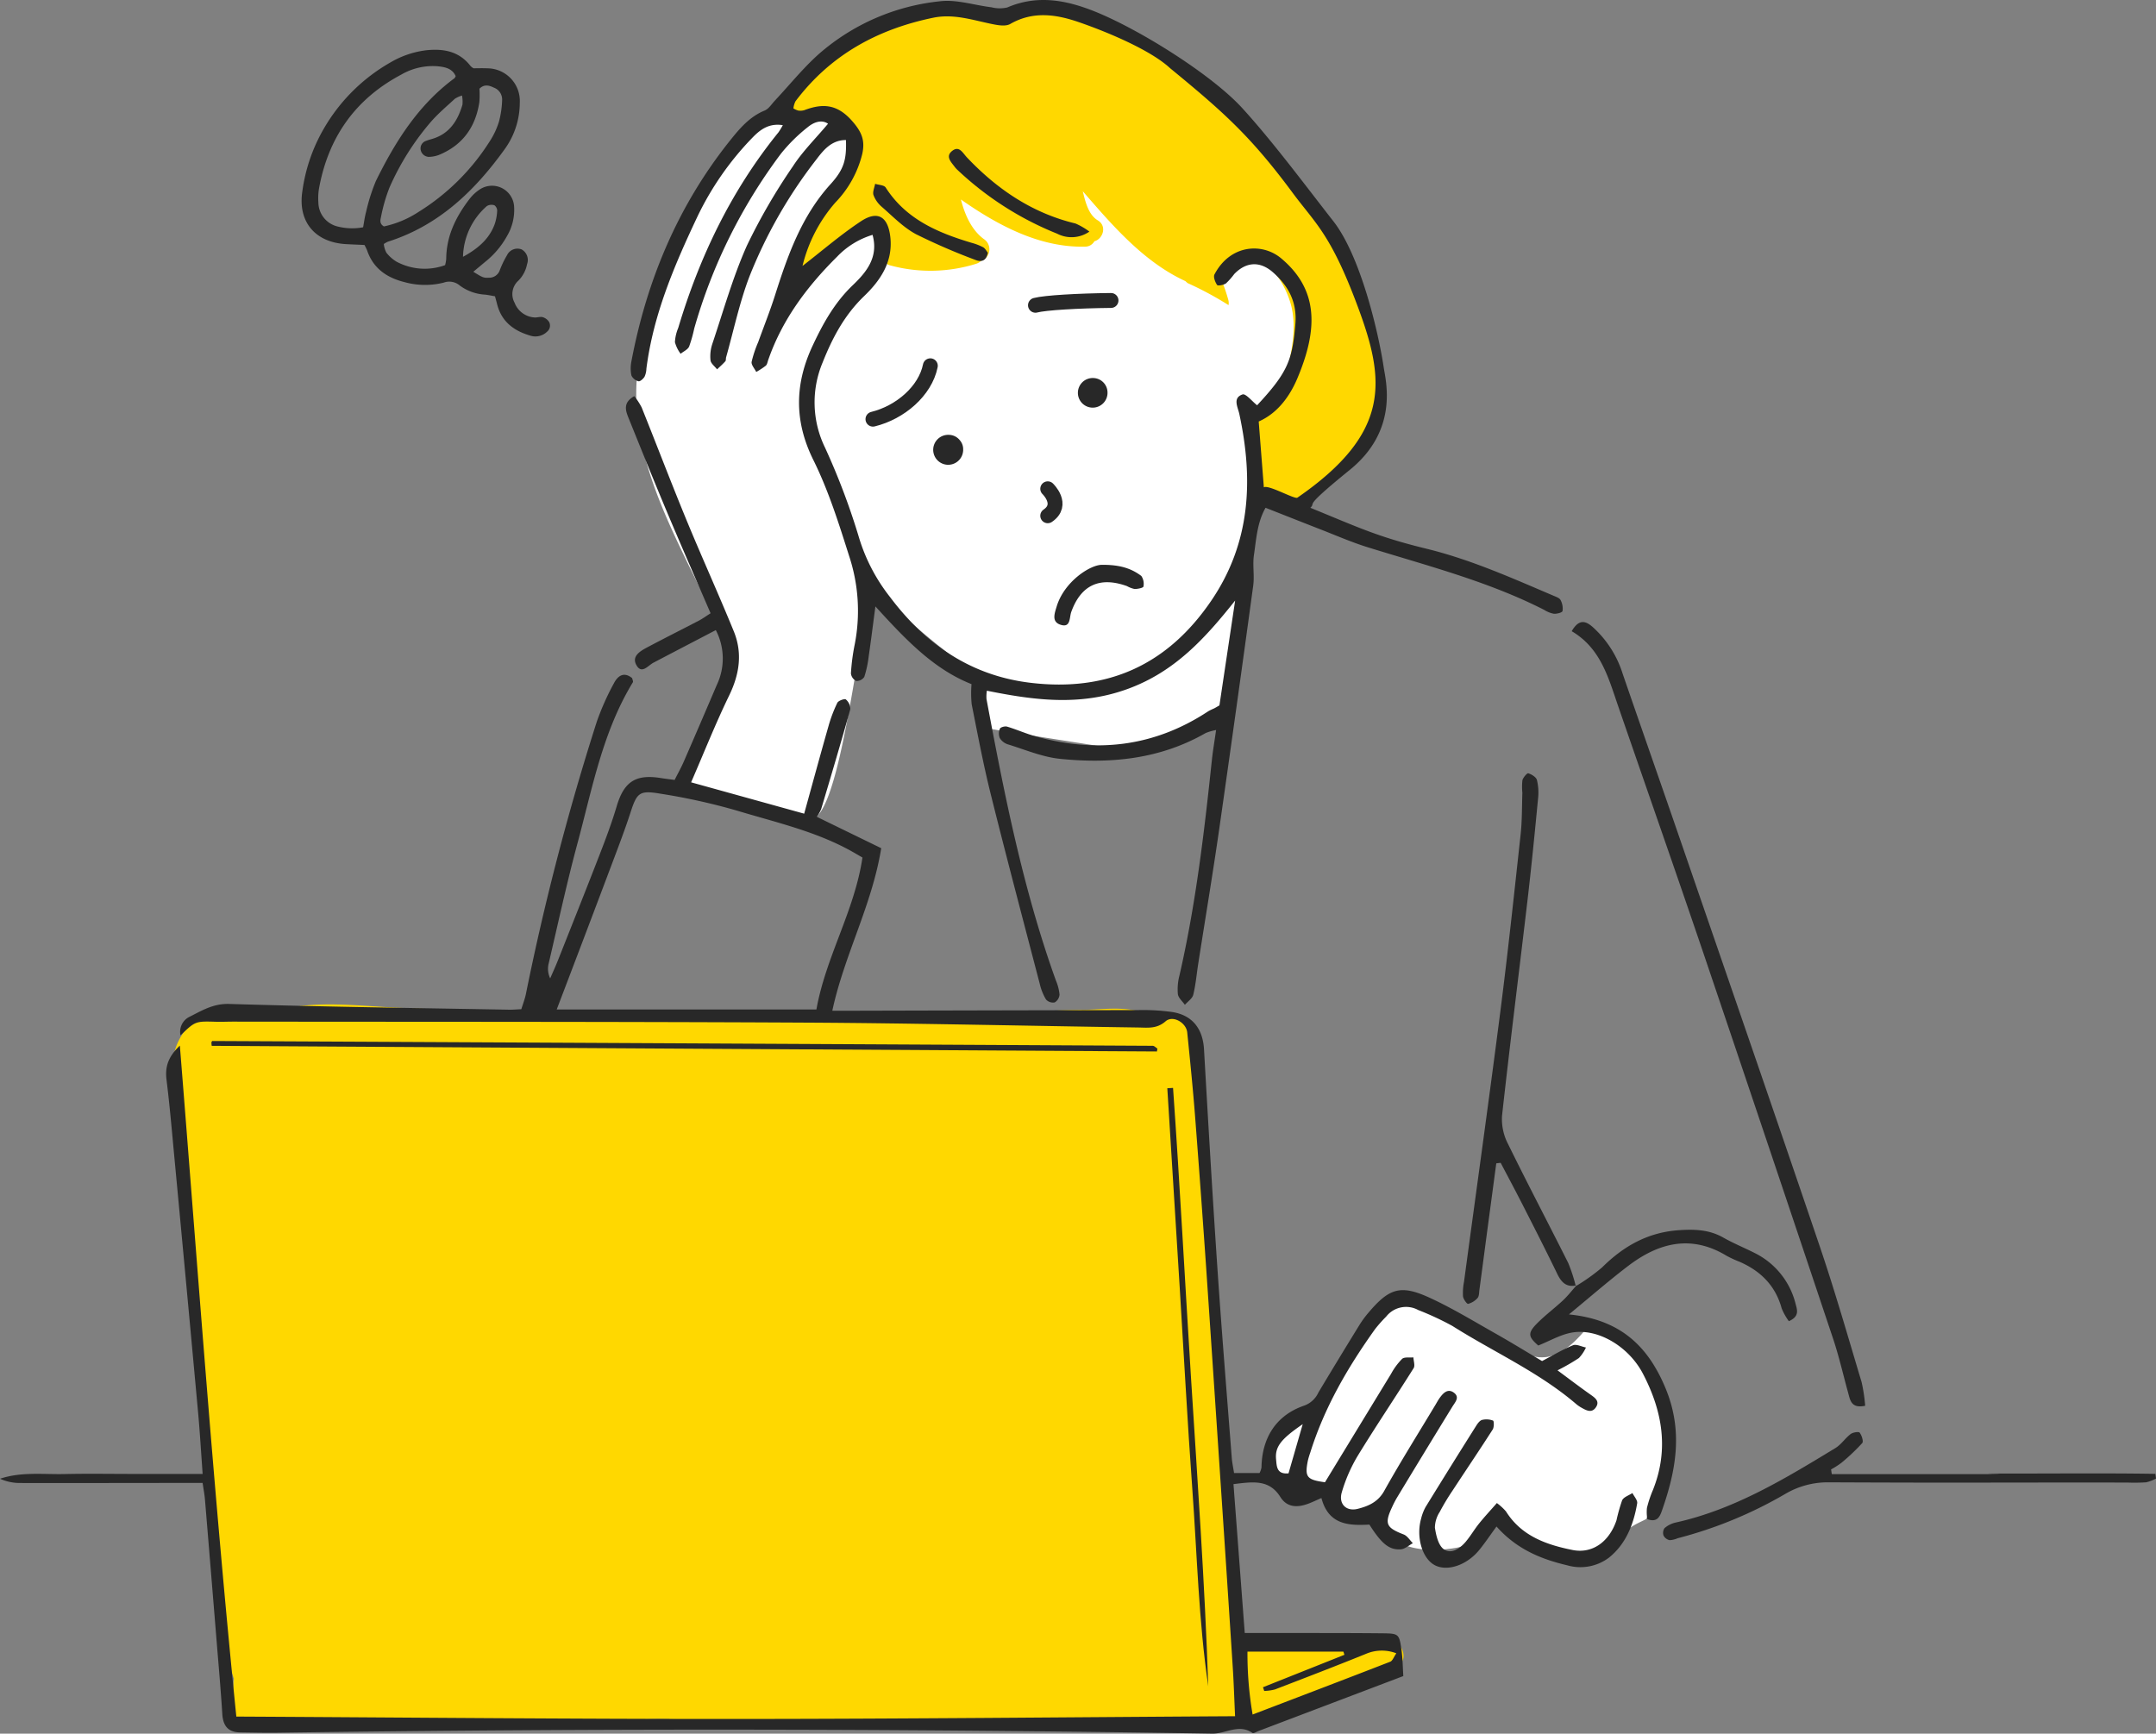 <svg id="グループ_26387" data-name="グループ 26387" xmlns="http://www.w3.org/2000/svg" width="434" height="349.039" viewBox="0 0 434 349.039">
  <rect x="0" y="0" width="434" height="349.039" fill="#808080" stroke="none"/>
  <g id="グループ_26345" data-name="グループ 26345" transform="translate(0 0)">
    <path id="パス_31064" data-name="パス 31064" d="M807.546,778.991c-3-1.674,2.16-9.781-1.1-10.781.19-1.954-2.785-10.587-4.329-8.742-.351.425-10.6-8.367-10.965-7.925a2.758,2.758,0,0,0-.817.985c-1.915,2.288-4.069,4.557-6.806,5.536-4.255,1.522-8.549-1.751-12.086-3.7a63.841,63.841,0,0,0-13.524-5.992c-4.045-1.126-1.326-3.891-5.1-1.726-2.989,1.708-10.851,12.241-12.664,15.03-2.645,4.069-1.226,2.777-4.281,6.535-2.424,2.979-10.888,6.69-10.46,10.781.334,3.175,2.614,5.336,5.336,6.728,1.617.825,4.927-.616,6.966,0,1.144.347,1.009,2.776,2.44,3.182a28.9,28.9,0,0,0,6.732.61c2.365.109,2.7,3.9,4.356,5.336,3.1,2.687,8.743,2.691,12.865,1.94,3.038-.554,5.673-2.869,8.094-4.946a24.8,24.8,0,0,0,9.461,5.764c3.526,1.242,8.357,1.853,11.784.014a16.053,16.053,0,0,0,3.031-2.771,16.832,16.832,0,0,1,3.9-2.9c3.252-1.641.843-.144,3.19-3.048" transform="translate(-470.869 -485.186)" fill="#fff"/>
    <path id="パス_31065" data-name="パス 31065" d="M483.681,173.156c.007-.081,5.456-24.7,4.008-29.028-1.22-3.655,2.1-7.486,2-11.387-.246-9.321,6.2-15.962,10.324-23.676a30.289,30.289,0,0,0,3.171-19.133c-1.758-10.84-10.493-18.846-19.428-24.3-10.651-6.5-22.838-10.461-34.843-13.594-10.352-2.7-20.88-4.627-31.429-6.388-5.757-.958-12.1-1.161-17.712.649a17.76,17.76,0,0,0-10.223,8.56c-5.872,3.438-10.04,9.23-13.2,15.141a109.472,109.472,0,0,0-8.283,21.87A100.029,100.029,0,0,0,365.5,102.1a42.044,42.044,0,0,0,.151,13.713c1.516,9.57,5.761,18.6,9.963,27.241,2.568,5.28,6.4,12.483,8.8,17.843-2.747,7.806-7.013,13.287-8.8,21.412-.888,4.041-.7,5.3,5.312,7.338,1.421,4.115,14.554,1.2,17.8,3.97,6.7,5.722,10.6-34.39,13.717-46.765,7.781,8.745,21.988,18.852,21.988,18.852l.921,10.073s24.143,3.861,29.042,4.514" transform="translate(-236.936 -29.167)" fill="#fff"/>
    <path id="パス_31067" data-name="パス 31067" d="M344.993,704.721c-9.522-2.126-21.026-1.28-30.7-1.183-.25-1.508-.612-3.01-.988-4.468a2.166,2.166,0,0,0,.152-1.539c-.175-.757-.337-1.517-.5-2.277-.055-5.219-.423-10.428-.728-15.638a2.128,2.128,0,0,0,.176-.89,82.116,82.116,0,0,0-.584-9.427q-.018-1.881.023-3.763a1.855,1.855,0,0,0-.9-1.721c-.36-1.933-.73-3.863-.985-5.815-.2-1.507-.344-3.017-.46-4.531-.1-2.244-.175-4.49-.185-6.736a2.127,2.127,0,0,0-.19-.9c-.1-3.414-.158-6.83-.329-10.232-.021-.414-.048-.826-.072-1.239q.058-6.855-.537-13.7-.281-3.284-.715-6.569c0-.242-.015-.483-.018-.725-.086-7.241-.126-14.476-1.3-21.641-.151-.917.332-1.959-.343-2.071-.029-.365-.2-1.39-.234-1.754-.072-.737-.057-1.32-.234-2.386.543-1.406-.237-2.034-.237-3.613a2.125,2.125,0,0,0-2.1-2.1l-3.621-1.369a11.884,11.884,0,0,0-2.258.755c-4.6-2.917-10.008-1.807-15.034-1.769-8.264.071-16.5,1-24.724,1.768-9.624.9-19.154.181-28.807-.185-13.623-.518-27.254-.876-40.89-.884-14.3-.008-28.588-.506-42.867-1.116-6.626-.286-13.455-1.149-20.056-.345-5.346.657-10.6,2.256-15.98,2.378.337-1.911-5.356.269-6.775,2.087-4.623,5.944-2.011,9.886-2.146,17.164-.124,6.735,1.068,13.211,1.912,19.9.6,6.059,1.345,9.78,1.754,14.266.784,8.609.3,17.084,1.693,25.609a200.788,200.788,0,0,1,2.52,24.787c.379,9.783.6,19.888,3.777,29.238a1.922,1.922,0,0,0-.041.316c-.076,1.878-.747,7.641.12,8.922.173.762,2.594,2.2,2.222.117-.227-1.274,1.426-.809,2.386-1.339a17.68,17.68,0,0,0,5.06,1.734c6.85,1.3,14.069.61,20.943-.114,6.037-.636,11.972.1,18.035-.282,5.62-.354,11.323-.343,16.956-.234,6.9.139,13.935-1.143,20.839-1,12.558.257,25.052.429,37.593,1.242,12.221.8,25.09-.432,37.34-.242,11.906.185,28.653,2.876,40.368.662,12.246-2.316,20.625-8.986,32.483-12.59,1.908-.581,1.295-4.089-.818-4.561" transform="translate(-64.423 -374.101)" fill="#ffd800"/>
    <path id="パス_31070" data-name="パス 31070" d="M557.3,46.928c-3.291-8.251-4.761-8.114-10.939-14.443-2.449-2.508-2.964-5.809-5.855-7.827.326-.579-5.033-3.471-5.591-4.2-3.8-4.992-7.926-5.2-12.736-9.208a40.8,40.8,0,0,0-9.91-6.339c-5.648-2.47-15.246-5.494-20.235-.439-7.43-3.529-16.383-2.515-23.925.344-8.283,3.143-16.807,8.995-20.607,17.27-1.175,2.554,2.428,4.8,3.789,2.575,2.449-.372,5.094-.9,7.434-.147,2.757.888,2.954,5.7,2.564,7.974-.621,3.6-2.9,6.725-4.974,9.633a50.519,50.519,0,0,0-5.273,8.469c-2.494.909-1.27,4.989,1.491,4.315l.147-.042a2.4,2.4,0,0,0,1.428-.516,19.477,19.477,0,0,0,4.371-3.108,19.659,19.659,0,0,1,6.048-3.95,10.84,10.84,0,0,1,1.193-.358,3.542,3.542,0,0,1,.4,0,2.55,2.55,0,0,1,.225.519c.572,1.575,1.01,3.161,1.617,4.708a2.107,2.107,0,0,0,1.6,2.4,30.865,30.865,0,0,0,17.351-.351,2.367,2.367,0,0,0,.923-.575,2.449,2.449,0,0,0,.674-4.294c-2.5-1.761-3.936-4.876-4.732-8.051,7.413,5.192,15.832,9.714,24.981,9.493a2.128,2.128,0,0,0,1.884-1.088c1.691-.431,2.621-3.052.67-4.213-1.849-1.105-2.48-3.712-2.964-5.652-.014-.07-.028-.14-.046-.207,6.052,7,12.321,14.26,20.656,18.1q.216.192.429.388a67.463,67.463,0,0,1,8.254,4.441,2.384,2.384,0,0,0-.021-.973,36.644,36.644,0,0,0-1.178-3.55,2.247,2.247,0,0,0-.589-2.5c.452-.432.912-.856,1.389-1.263.028-.021.06-.042.088-.063a2.164,2.164,0,0,0,1.7-.221c5.841-3.234,10.268,4.385,11.321,9.076,1.14,5.073-.4,10.395-1.505,15.464-2.231,2.031-4.848,3.764-6.009,6.634-1.554,3.852-.281,8.125-.221,12.114a2.56,2.56,0,0,0,.077.586,2.2,2.2,0,0,0,2.2,2.4c2.162.024,3.509,4.081,7.453,1.79,5.683-3.3,14.174-13.961,15.494-16.886,2.606-5.764-.509-3.081,0-9.347.484-5.953-3.725-15.855-5.956-21.451" transform="translate(-290.342 -1.122)" fill="#ffd800"/>
    <path id="パス_31071" data-name="パス 31071" d="M248.407,444.022h5.129a3.68,3.68,0,0,0,.4-1.114c.091-6.006,2.97-10.525,8.555-12.449a4.988,4.988,0,0,0,2.9-2.651q4.107-6.855,8.3-13.658a19.739,19.739,0,0,1,1.742-2.371c4.233-5.016,6.527-5.744,12.452-3.007,4.558,2.105,8.876,4.741,13.258,7.215,3.164,1.787,6.26,3.7,9.274,5.486,2.251-1.18,4.17-2.344,6.223-3.177.694-.281,1.728.276,2.607.451a7.7,7.7,0,0,1-1.423,2.123,41.867,41.867,0,0,1-4.3,2.473c2.552,1.886,4.534,3.4,6.575,4.837.981.69,2.015,1.388,1.118,2.654-.867,1.222-2,.517-2.99-.04a6.615,6.615,0,0,1-1.024-.734c-7.53-6.42-16.584-10.429-24.86-15.669a59.235,59.235,0,0,0-6.855-3.19,5.091,5.091,0,0,0-6.454,1.323,28.317,28.317,0,0,0-2.229,2.513c-5.492,7.68-10.206,15.775-13.045,24.85a16.278,16.278,0,0,0-.483,1.608c-.671,3.331-.228,3.88,3.439,4.38q6.655-10.928,13.3-21.82a13.3,13.3,0,0,1,2.23-3.022c.468-.421,1.5-.218,2.272-.3.031.734.367,1.659.045,2.17-3.727,5.934-7.649,11.746-11.3,17.723a31.447,31.447,0,0,0-3.157,7.258c-.7,2.329.868,3.938,3.212,3.341,2.1-.535,4.06-1.346,5.317-3.6,3.278-5.873,6.86-11.574,10.322-17.344.288-.48.553-.98.882-1.431.7-.956,1.6-1.88,2.785-1.039,1.3.928.31,1.911-.281,2.874q-5.609,9.133-11.148,18.31a19.586,19.586,0,0,0-.963,1.869c-1.581,3.379-1.2,4.158,2.323,5.519.734.284,1.241,1.157,1.852,1.759-.8.43-1.578,1.168-2.407,1.232-2.352.181-3.892-1.128-6.344-4.975-4.14.219-8.221.087-9.656-5.351-.968.421-1.8.827-2.656,1.147-2.164.807-4.267.79-5.608-1.352-2.255-3.6-5.531-3.065-9.439-2.592.755,9.967,1.5,19.79,2.269,29.974,3.815,0,7.16-.006,10.5,0,5.753.012,11.505,0,17.258.062,3.2.036,3.326.136,3.778,3.2.262,1.78.265,3.6.384,5.408-9.891,3.753-19.548,7.417-29.2,11.079-.392.148-.96.516-1.164.375-2.738-1.9-5.4.174-8.093.131q-94.068-1.5-188.141-.182c-2.517.039-5.037-.033-7.556-.062-2.433-.028-3.436-1.335-3.584-3.7-.307-4.9-.745-9.79-1.144-14.683q-1.162-14.259-2.348-28.515c-.08-.957-.266-1.906-.471-3.331-1.442,0-2.8,0-4.165,0-10.8.011-21.607.034-32.41.016A9.812,9.812,0,0,1,0,445.17c4.307-1.443,8.687-.848,13.01-.948,4.628-.107,9.26-.023,13.89-.023H40.793c-.319-4.361-.549-8.356-.914-12.338q-2.361-25.769-4.79-51.531c-.484-5.166-.929-10.339-1.569-15.486-.319-2.563.3-4.615,2.685-6.878,3.641,45.323,6.823,90.159,11.369,135.084,33.834.176,67.195.5,100.556.483s66.737-.354,100.489-.553c-.156-3.38-.254-6.573-.459-9.759q-1.257-19.493-2.567-38.983-1.384-20.783-2.794-41.565-1.061-15.323-2.244-30.637c-.437-5.584-1-11.159-1.568-16.731-.2-1.964-2.887-3.518-4.357-2.234-1.784,1.558-3.615,1.271-5.512,1.244-22.306-.321-44.61-.862-66.917-.98-38.441-.2-76.884-.151-115.326-.2-1.122,0-2.246.057-3.367.026-4.181-.119-4.181-.129-7.169,2.735a3.348,3.348,0,0,1,1.681-3.666c2.53-1.263,4.86-2.754,8.108-2.654,18.79.574,37.59.814,56.387,1.159.7.013,1.394-.056,2.427-.1.3-.986.7-1.989.916-3.031a512.648,512.648,0,0,1,14.291-54.9,52.134,52.134,0,0,1,3.414-7.659c.757-1.468,1.971-2.465,3.689-1.065.059.313.246.667.14.841-6.094,10-8.169,21.389-11.153,32.443-2.154,7.978-3.889,16.07-5.78,24.118a4.448,4.448,0,0,0,.294,3.05c.522-1.213,1.075-2.413,1.562-3.64,2.841-7.165,5.7-14.323,8.48-21.511,1.212-3.131,2.39-6.288,3.344-9.5,1.466-4.944,3.791-6.511,8.919-5.68.817.132,1.64.224,2.746.374.629-1.255,1.3-2.452,1.845-3.7q3.359-7.71,6.652-15.448a12.36,12.36,0,0,0-.21-11.017c-4.231,2.21-8.4,4.38-12.556,6.563-1.127.592-2.38,2.415-3.448.448-.949-1.747.761-2.772,2.131-3.5,3.463-1.844,6.974-3.6,10.452-5.41.725-.379,1.391-.87,2.37-1.49-2.919-6.771-5.838-13.417-8.653-20.106-2.662-6.328-5.231-12.7-7.8-19.062-.628-1.553-1.3-3.2,1.1-4.548a13.9,13.9,0,0,1,1.478,2.274c3.025,7.533,5.914,15.121,9.005,22.627s6.465,14.917,9.539,22.441c1.788,4.377,1.152,8.636-.926,12.92-2.738,5.645-5.059,11.492-7.662,17.489l22.759,6.312c1.64-5.933,3.231-11.8,4.9-17.646a27.792,27.792,0,0,1,1.779-4.683c.215-.434,1.487-.871,1.7-.678a2.554,2.554,0,0,1,.909,1.968c-1.882,6.741-3.883,13.449-5.881,20.157a8.345,8.345,0,0,1-.858,1.518l12.96,6.315c-1.853,11.483-7.425,21.455-9.846,32.721,1.852,0,3.381,0,4.91,0q28.412-.072,56.824-.129a42.483,42.483,0,0,1,6.708.394c4.074.649,6.146,3.4,6.381,7.505.848,14.843,1.724,29.685,2.728,44.517.852,12.593,1.889,25.174,2.861,37.759.073.949.282,1.888.462,3.052M173.611,320.1c-.969-.56-1.562-.913-2.164-1.249-7.3-4.08-15.435-5.868-23.324-8.264a125.429,125.429,0,0,0-15.177-3.341c-4.251-.732-4.734-.2-6.037,3.818-.865,2.661-1.837,5.29-2.822,7.91q-4.51,11.99-9.068,23.961c-.929,2.452-1.866,4.9-2.953,7.752h52.277c1.9-10.639,7.672-19.838,9.269-30.588m78.539,172.538c9.672-3.7,18.7-7.132,27.707-10.635.463-.18.7-.941,1.222-1.688a8.131,8.131,0,0,0-6.017.069c-6.1,2.477-12.252,4.837-18.4,7.2a9.687,9.687,0,0,1-2.18.308l-.244-.747,16.392-6.532c-.069-.212-.137-.424-.207-.636H251.113a72.264,72.264,0,0,0,1.037,12.666m7.229-48.561,2.857-9.9c-4.443,3.038-5.619,4.582-5.358,7.146.132,1.3.084,2.993,2.5,2.754" transform="translate(0 -147.45)" fill="#282828" fill-rule="evenodd"/>
    <path id="パス_31072" data-name="パス 31072" d="M433.526,139.06a7.654,7.654,0,0,0-.075,1.682c3.578,19.152,7.349,38.257,13.969,56.66a9.625,9.625,0,0,1,.732,2.827,2,2,0,0,1-.976,1.591,1.908,1.908,0,0,1-1.747-.593,10.926,10.926,0,0,1-1.244-3.1c-3.326-12.742-6.7-25.471-9.884-38.249-1.49-5.981-2.63-12.051-3.835-18.1a22.844,22.844,0,0,1-.033-4.038c-7.681-3.039-13.335-9.062-19.345-15.649-.493,3.706-.893,6.917-1.359,10.12a21.485,21.485,0,0,1-.878,4.068,1.835,1.835,0,0,1-1.622.819,1.927,1.927,0,0,1-1.069-1.52,41.478,41.478,0,0,1,.762-5.825,35.154,35.154,0,0,0-1.142-17.872c-2.069-6.534-4.153-13.157-7.182-19.269-3.9-7.864-3.742-15.34-.147-23.015,2.083-4.448,4.415-8.672,8.08-12.178,2.657-2.542,5.251-5.572,3.984-10.135a16.457,16.457,0,0,0-7.129,4.385c-6.041,5.993-11.056,12.674-13.878,20.815-.138.4-.208.9-.49,1.145a15.928,15.928,0,0,1-1.917,1.258c-.335-.685-1.032-1.431-.93-2.043a23.553,23.553,0,0,1,1.322-3.963c1.132-3.144,2.376-6.253,3.388-9.435,2.557-8.043,5.326-15.922,11.172-22.361,2.8-3.08,3.222-5.047,3.11-8.893-2.892-.008-4.524,2.013-5.981,3.943a95.652,95.652,0,0,0-13.508,23.68c-1.968,5.211-3.122,10.729-4.637,16.111-.076.269,0,.635-.163.814-.511.576-1.1,1.086-1.656,1.621-.465-.6-1.247-1.167-1.323-1.815a7.849,7.849,0,0,1,.365-3.312c2.228-6.628,4.119-13.416,6.958-19.776a119.421,119.421,0,0,1,9.267-15.982c1.954-3.012,4.577-5.591,7.068-8.566-1.309-.906-2.895-.3-4.113.713a33.438,33.438,0,0,0-5.355,5.3,107.711,107.711,0,0,0-17.469,35.22,27.348,27.348,0,0,1-1.028,3.632c-.281.616-1.123.976-1.711,1.451a7.022,7.022,0,0,1-1.144-2.333,8.487,8.487,0,0,1,.657-2.849c4.306-14.384,10.691-27.7,20.2-39.421a14.808,14.808,0,0,0,.859-1.422c-2.863-.454-4.633.961-6.229,2.632a59.939,59.939,0,0,0-10.989,15.838c-4.62,9.777-8.864,19.691-10.242,30.561a4.2,4.2,0,0,1-.377,1.621c-.257.421-.9.993-1.216.907a2.163,2.163,0,0,1-1.426-1.172,7.215,7.215,0,0,1,.014-2.9C365.1,56.3,371.39,41.325,381.867,28.241c1.927-2.407,3.916-4.754,6.925-5.986.82-.336,1.4-1.292,2.055-1.993,2.97-3.165,5.7-6.594,8.938-9.461A43.826,43.826,0,0,1,424.092.256c3.352-.406,6.893.795,10.355,1.208a6.73,6.73,0,0,0,3.185.039c6.011-2.583,11.789-1.516,17.551.783,8.854,3.534,23.552,12.669,29.8,19.534,6.231,6.843,12.589,15.434,18.29,22.719,5.447,6.96,9.049,22.221,10.125,29.349.4,2.737,3.123,12.643-6.8,20.7s-6.642,6.35-7.955,7.645c9.666,3.942,13.446,5.819,23.362,8.239,8.915,2.176,17.217,5.905,25.6,9.473.509.216,1.185.443,1.4.86a3.571,3.571,0,0,1,.4,2.22c-.07.314-1.161.59-1.762.541a5.635,5.635,0,0,1-1.932-.779c-11.321-5.766-23.574-8.889-35.612-12.634-3.2-1-6.287-2.353-9.416-3.57-3.591-1.4-7.17-2.819-11.058-4.35-1.692,2.969-1.864,6.315-2.341,9.527-.3,2.01.131,4.126-.143,6.142q-3.345,24.583-6.861,49.141c-1.3,9.018-2.805,18.007-4.211,27.01-.324,2.075-.5,4.187-.994,6.218-.189.77-1.105,1.362-1.689,2.035-.5-.72-1.317-1.4-1.414-2.168a11.025,11.025,0,0,1,.323-3.753c3.273-14.245,4.975-28.723,6.51-43.229.2-1.932.535-3.852.864-6.18a10.7,10.7,0,0,0-2.112.614c-9.157,5.255-19.127,6.23-29.332,5.184-3.562-.366-7.017-1.855-10.493-2.918a2.942,2.942,0,0,1-1.605-1.264,2.409,2.409,0,0,1,.021-1.884c.138-.308,1.016-.544,1.443-.417,1.871.559,3.669,1.365,5.547,1.9,12.394,3.523,24.108,2.18,34.98-5.009a11.939,11.939,0,0,1,1.13-.545c.355-.185.7-.395,1.092-.622,1.058-7.064,2.111-14.085,3.164-21.107-6.036,7.589-12.162,14.383-21.751,17.84-9.555,3.445-18.676,2.239-28.225.314m-37.11-85.523c4.039-3.123,7.729-6.331,11.775-9,3.4-2.237,5.446-.888,5.9,3.2.555,5.006-2.037,8.765-5.268,11.872-3.986,3.833-6.4,8.429-8.381,13.414a20.767,20.767,0,0,0,.5,17.09,139.856,139.856,0,0,1,6.947,18.466,36.331,36.331,0,0,0,6.147,11.629c7.057,9.383,16.1,15.786,28.21,17.251,15.6,1.887,27.668-3.6,36.476-16.564,7.9-11.634,8.472-24.312,5.624-37.532-.307-1.426-1.4-3.251.641-3.952.648-.223,1.929,1.394,2.937,2.182,6.071-6.525,7.126-9.043,7.706-16.446.343-4.369-1.423-7.608-4.525-10.331-2.6-2.283-5.386-2.127-7.782.353a14.151,14.151,0,0,1-1.662,1.879c-.474.336-1.638.548-1.788.329-.4-.582-.8-1.626-.53-2.135,3.194-6.065,9.635-6.4,13.407-3.244,7.634,6.379,7.388,14.4,3.29,24.141-1.5,3.568-3.953,7.037-7.795,8.72.339,4.344.672,8.593,1.036,13.256.911-.6,6.247,2.481,6.759,2.073,18.93-13.065,17.654-23.641,12.176-38.378s-8.544-16.778-13.176-23.038C486.586,27.35,481.073,22.49,470.375,13.7c-4.076-3.772-13.1-7.436-18.311-9.232-4.586-1.58-9.217-2.287-13.834.358-.983.563-2.636.228-3.91-.038-3.826-.8-7.573-2.047-11.582-1.22C411.488,5.886,402,11.084,395,20.393a4.261,4.261,0,0,0-.417,1.428,3.9,3.9,0,0,0,.963.437,2.854,2.854,0,0,0,1.233-.078c3.7-1.4,6.612-1.249,9.627,2.183,1.956,2.226,2.623,3.918,2.044,6.592a21.34,21.34,0,0,1-5.425,9.821,30.162,30.162,0,0,0-6.611,12.761" transform="translate(-234.87 0)" fill="#282828" fill-rule="evenodd"/>
    <path id="パス_31073" data-name="パス 31073" d="M901.726,358.781c1.513-2.637,2.917-1.974,4.177-.888a21.137,21.137,0,0,1,6.075,9.432c3.785,11,7.642,21.98,11.429,32.981,9.445,27.439,18.937,54.862,28.258,82.344,3.06,9.023,5.681,18.2,8.421,27.324a32.724,32.724,0,0,1,.713,4.747c-2.8.592-3.009-1.095-3.414-2.559-1.008-3.647-1.842-7.351-3.039-10.934q-12.933-38.687-26.006-77.326c-5.675-16.726-11.525-33.393-17.28-50.092-1.959-5.682-3.5-11.6-9.333-15.03" transform="translate(-585.343 -231.696)" fill="#282828" fill-rule="evenodd"/>
    <path id="パス_31074" data-name="パス 31074" d="M862.157,546.808c-2.028.458-3.044-.61-3.869-2.316-2.259-4.666-4.616-9.286-6.969-13.906-1.442-2.832-2.945-5.632-4.421-8.447l-.882.106q-.815,6.082-1.63,12.165c-.592,4.445-1.172,8.891-1.768,13.335-.075.552-.047,1.247-.368,1.606a3.8,3.8,0,0,1-1.9,1.182c-.244.052-.96-.941-1.031-1.51a11.676,11.676,0,0,1,.2-2.921c2.431-18.054,4.961-36.094,7.282-54.161,1.535-11.952,2.811-23.938,4.116-35.917.3-2.779.258-5.6.349-8.4a12.168,12.168,0,0,1,.01-2.5c.145-.567.943-1.486,1.186-1.41.679.214,1.583.767,1.74,1.36a10.861,10.861,0,0,1,.223,3.749c-.643,6.694-1.3,13.389-2.078,20.068-1.712,14.613-3.569,29.209-5.178,43.833a10.858,10.858,0,0,0,1.208,5.611c3.941,8.048,8.124,15.977,12.132,23.992a31.635,31.635,0,0,1,1.506,4.631Z" transform="translate(-544.817 -288.026)" fill="#282828" fill-rule="evenodd"/>
    <path id="パス_31075" data-name="パス 31075" d="M887.135,717.016a38.632,38.632,0,0,0,5.3-3.778c4.34-4.307,9.237-7.075,15.507-7.495,3.188-.213,6.092-.1,8.918,1.508,2.067,1.175,4.293,2.067,6.413,3.152a15.59,15.59,0,0,1,8.122,10.221c.336,1.218.775,2.5-1.366,3.441a11.858,11.858,0,0,1-1.447-2.578c-1.244-4.552-4.2-7.494-8.406-9.351a23.038,23.038,0,0,1-2.672-1.231c-7.137-4.33-13.693-2.64-19.834,2.047-3.961,3.023-7.722,6.307-11.909,9.751,10.115,1.015,15.869,6.15,19.493,14.984,3.511,8.557,2.061,16.441-.775,24.521-.422,1.2-.955,2.447-2.941,1.713a8.488,8.488,0,0,1-.078-2.252,23.049,23.049,0,0,1,1.193-3.585c3.277-8.166,1.933-15.928-2.012-23.468-2.864-5.476-9.127-9.221-14.393-8.235-2.248.42-4.342,1.656-6.662,2.584-1.984-1.719-2.174-2.465-.354-4.341,1.655-1.7,3.6-3.127,5.336-4.755.98-.917,1.81-1.995,2.708-3,0,0-.143.148-.143.148" transform="translate(-569.934 -458.07)" fill="#282828" fill-rule="evenodd"/>
    <path id="パス_31076" data-name="パス 31076" d="M988.107,830.227q15.054,0,30.108,0c10.1,0-5.1-.13,5-.114,10.011.015,20.027-.1,30.035.061q.065.473.131.946a7.965,7.965,0,0,1-1.988.761,37.167,37.167,0,0,1-3.784.047c-28.472-.032-31.645.082-60.116-.047a16.866,16.866,0,0,0-8.733,2.329,85.558,85.558,0,0,1-21.687,8.935,4.62,4.62,0,0,1-1.6.383,1.812,1.812,0,0,1-1.219-.912,1.656,1.656,0,0,1,.192-1.51,5.169,5.169,0,0,1,2.178-1.113c11.858-2.614,22.042-8.823,32.224-15.013,1.16-.705,1.96-1.979,3.059-2.817.454-.347,1.636-.527,1.819-.283.415.555.809,1.761.516,2.1a40.284,40.284,0,0,1-4.19,3.969,16.491,16.491,0,0,1-2.08,1.333l.142.948" transform="translate(-619.377 -533.443)" fill="#282828" fill-rule="evenodd"/>
    <path id="パス_31077" data-name="パス 31077" d="M829.836,836.059c-1.355,1.853-2.35,3.351-3.483,4.735-2.5,3.051-6.365,4.35-8.887,3.077-2.551-1.288-3.872-5.654-2.807-9.392a9.392,9.392,0,0,1,.9-2.347q5.059-8.227,10.214-16.4c.289-.46.716-1.028,1.178-1.141a3.721,3.721,0,0,1,2.187.141c.206.085.227,1.334-.068,1.794-2.642,4.125-5.387,8.183-8.071,12.281a46.265,46.265,0,0,0-2.593,4.315,5.961,5.961,0,0,0-.971,3.162c.233,1.534.674,3.517,1.76,4.324,1.46,1.084,3.227-.065,4.381-1.409,1-1.164,1.769-2.521,2.733-3.719,1.1-1.373,2.309-2.666,3.6-4.145a11.113,11.113,0,0,1,1.832,1.681c3.108,4.951,8.111,6.712,13.4,7.768,4,.8,7.378-1.639,8.846-5.974a35.251,35.251,0,0,1,1.137-4.029c.32-.667,1.36-.987,2.076-1.463.339.692,1.059,1.449.954,2.066-.719,4.23-2.247,8.174-5.675,10.937a9.574,9.574,0,0,1-8.41,1.547c-5.23-1.233-10.149-3.215-14.234-7.812" transform="translate(-528.591 -528.722)" fill="#282828" fill-rule="evenodd"/>
    <path id="パス_31078" data-name="パス 31078" d="M311.634,599.472l-190.262-1.135a3.386,3.386,0,0,1-.058-.7c.022-.1.133-.274.2-.273q94.635.459,189.27.967c.32,0,.638.365.958.56l-.111.584" transform="translate(-78.75 -387.777)" fill="#282828" fill-rule="evenodd"/>
    <path id="パス_31079" data-name="パス 31079" d="M670.894,624.242c1.37,19.438,2.387,38.9,3.613,58.349,1.305,20.7,2.782,41.383,3.473,62.12-1.938-13.195-2.247-26.512-3.213-39.774-.988-13.557-1.7-27.133-2.544-40.7q-1.237-19.963-2.484-39.925l1.156-.07" transform="translate(-434.76 -405.213)" fill="#282828" fill-rule="evenodd"/>
    <path id="パス_31080" data-name="パス 31080" d="M572.707,102.125a6.294,6.294,0,0,1-6.492.415,63.806,63.806,0,0,1-20.023-12.805,4.839,4.839,0,0,1-.571-.613c-.726-.994-1.944-2.109-.551-3.23,1.435-1.153,2.139.393,2.974,1.274,6.08,6.419,13.139,11.224,21.866,13.324a13.629,13.629,0,0,1,2.8,1.634" transform="translate(-353.417 -55.493)" fill="#282828" fill-rule="evenodd"/>
    <path id="パス_31081" data-name="パス 31081" d="M524.067,119.356c-.333,1.774-1.409,1.908-2.562,1.434a123.506,123.506,0,0,1-11.927-5.17c-2.535-1.369-4.638-3.564-6.851-5.487a5.8,5.8,0,0,1-1.677-2.37c-.219-.647.193-1.508.324-2.274.728.236,1.809.247,2.128.745,4.07,6.366,10.439,9.083,17.267,11.125a11.61,11.61,0,0,1,2.343.9c.434.242.7.79.954,1.1" transform="translate(-325.215 -68.482)" fill="#282828" fill-rule="evenodd"/>
    <path id="パス_31082" data-name="パス 31082" d="M614.492,324.114c3.643-.028,5.923.716,7.948,2.235a2.818,2.818,0,0,1,.434,2.134c-.051.28-1.158.5-1.783.5a5.439,5.439,0,0,1-1.546-.59c-5.475-1.961-9.254-.2-11.2,5.2-.42,1.165-.073,3.331-2.262,2.55-1.725-.615-1.089-2.281-.683-3.628,1.5-4.981,6.683-8.379,9.091-8.4" transform="translate(-392.698 -210.397)" fill="#282828" fill-rule="evenodd"/>
    <path id="パス_31086" data-name="パス 31086" d="M541.85,252.814c0-.023.005-.046.007-.07s0-.072,0-.108,0-.061,0-.092c0-.013,0-.026,0-.038a2.714,2.714,0,0,0-.66-1.875,2.866,2.866,0,0,0-2.247-1.1,3.015,3.015,0,1,0,2.876,3.442c0-.029.01-.059.013-.089s0-.047.006-.07" transform="translate(-347.974 -161.983)" fill="#282828" fill-rule="evenodd"/>
    <path id="パス_31087" data-name="パス 31087" d="M622.864,216.934a2.981,2.981,0,1,0,2.876,2.979,2.929,2.929,0,0,0-2.876-2.979" transform="translate(-402.799 -140.823)" fill="#282828" fill-rule="evenodd"/>
    <path id="パス_31088" data-name="パス 31088" d="M207.7,32.284c.879,0,1.8-.036,2.712.007A6.585,6.585,0,0,1,217,39.264a15.978,15.978,0,0,1-2.9,9.113c-6.086,8.513-13.374,15.568-23.662,18.827a5.5,5.5,0,0,0-.814.465,4.965,4.965,0,0,0,.52,1.738,7.508,7.508,0,0,0,2.041,1.812,12,12,0,0,0,9.779.7,6.84,6.84,0,0,0,.229-1.26c.025-4.609,1.948-8.485,4.669-12.034a8.455,8.455,0,0,1,2-1.889,4.453,4.453,0,0,1,6.989,3.294,10.327,10.327,0,0,1-1.393,5.982,17.43,17.43,0,0,1-4.438,5.258c-.776.648-1.554,1.3-2.373,1.98,1.889,1.182,2.082,1.262,3.141,1.2a2.234,2.234,0,0,0,2.157-1.432,19.381,19.381,0,0,1,1.487-3.1,2.329,2.329,0,0,1,2.937-1.164,2.441,2.441,0,0,1,1.093,2.983,6.44,6.44,0,0,1-1.761,3.32,3.622,3.622,0,0,0-.742,4.443,4.6,4.6,0,0,0,3.95,2.947c.566.058,1.189-.2,1.712-.053a2.319,2.319,0,0,1,1.289.982,1.565,1.565,0,0,1-.371,1.9,3.38,3.38,0,0,1-3.518.807c-3.314-.988-5.754-2.871-6.611-6.4-.108-.442-.235-.88-.4-1.495-.65-.112-1.3-.245-1.949-.33a9.444,9.444,0,0,1-5.144-1.837,3.246,3.246,0,0,0-3.226-.582,15.51,15.51,0,0,1-7.873-.094c-3.58-.895-6.318-2.753-7.553-6.4a10.747,10.747,0,0,0-.531-1.085c-1.194-.056-2.45-.1-3.707-.173-6.226-.347-9.737-4.5-8.794-10.651a34.311,34.311,0,0,1,4.371-12.685A36.16,36.16,0,0,1,190.975,31.1a18.629,18.629,0,0,1,7.153-2.438c3.532-.378,6.678.191,8.988,3.2a2.7,2.7,0,0,0,.582.428m-3.6,1.588c-.676-1.575-2.166-1.85-3.644-2a12.641,12.641,0,0,0-7.316,1.681c-9.3,4.933-14.71,12.693-16.566,22.989a12.181,12.181,0,0,0-.115,2.761,5.037,5.037,0,0,0,3.785,4.807,11.951,11.951,0,0,0,5.22.183c.207-1.092.326-2.113.6-3.089a37.085,37.085,0,0,1,1.975-6.237c3.9-7.925,8.541-15.326,15.821-20.687.086-.062.119-.2.237-.4m1.266,3.888a5.778,5.778,0,0,0-1.416.64c-1.608,1.477-3.28,2.9-4.728,4.527a52.793,52.793,0,0,0-8.457,13.381,33.513,33.513,0,0,0-1.705,5.941c-.146.6-.3,1.368.6,1.86a20.372,20.372,0,0,0,6.879-2.863,45.027,45.027,0,0,0,14.372-14.2,15.666,15.666,0,0,0,1.906-4.04,19.083,19.083,0,0,0,.637-4.4,2.547,2.547,0,0,0-1.65-2.434c-.941-.45-1.931-.771-2.921.217a17.8,17.8,0,0,1-.019,2.7c-.763,5.053-3.4,8.709-8.2,10.653a6.086,6.086,0,0,1-2.016.365,1.734,1.734,0,0,1-1.612-1.531,1.594,1.594,0,0,1,1-1.653c.424-.171.87-.3,1.312-.426,3.477-1.021,5.165-3.647,6.116-6.893a6.466,6.466,0,0,0-.086-1.838m.2,32.457c3.438-1.855,5.43-3.94,6.385-6.6a9.643,9.643,0,0,0,.489-2.654,1.346,1.346,0,0,0-.558-1.118,1.824,1.824,0,0,0-1.519.165,13.957,13.957,0,0,0-4.8,10.205" transform="translate(-112.368 -18.538)" fill="#282828" fill-rule="evenodd"/>
    <path id="パス_31089" data-name="パス 31089" d="M0,3.817S.052-.777,3.97.115" transform="translate(213.699 101.013) rotate(133)" fill="none" stroke="#282828" stroke-linecap="round" stroke-width="3"/>
    <path id="パス_31090" data-name="パス 31090" d="M0,9.259C1.627,4.35,7.162.661,12.773,0" transform="translate(188.402 82.834) rotate(173)" fill="none" stroke="#282828" stroke-linecap="round" stroke-width="3"/>
    <path id="パス_31166" data-name="パス 31166" d="M0,.967C1.937.454,8.528.069,15.208,0" transform="translate(208.437 60.493)" fill="none" stroke="#282828" stroke-linecap="round" stroke-width="3"/>
  </g>
</svg>
